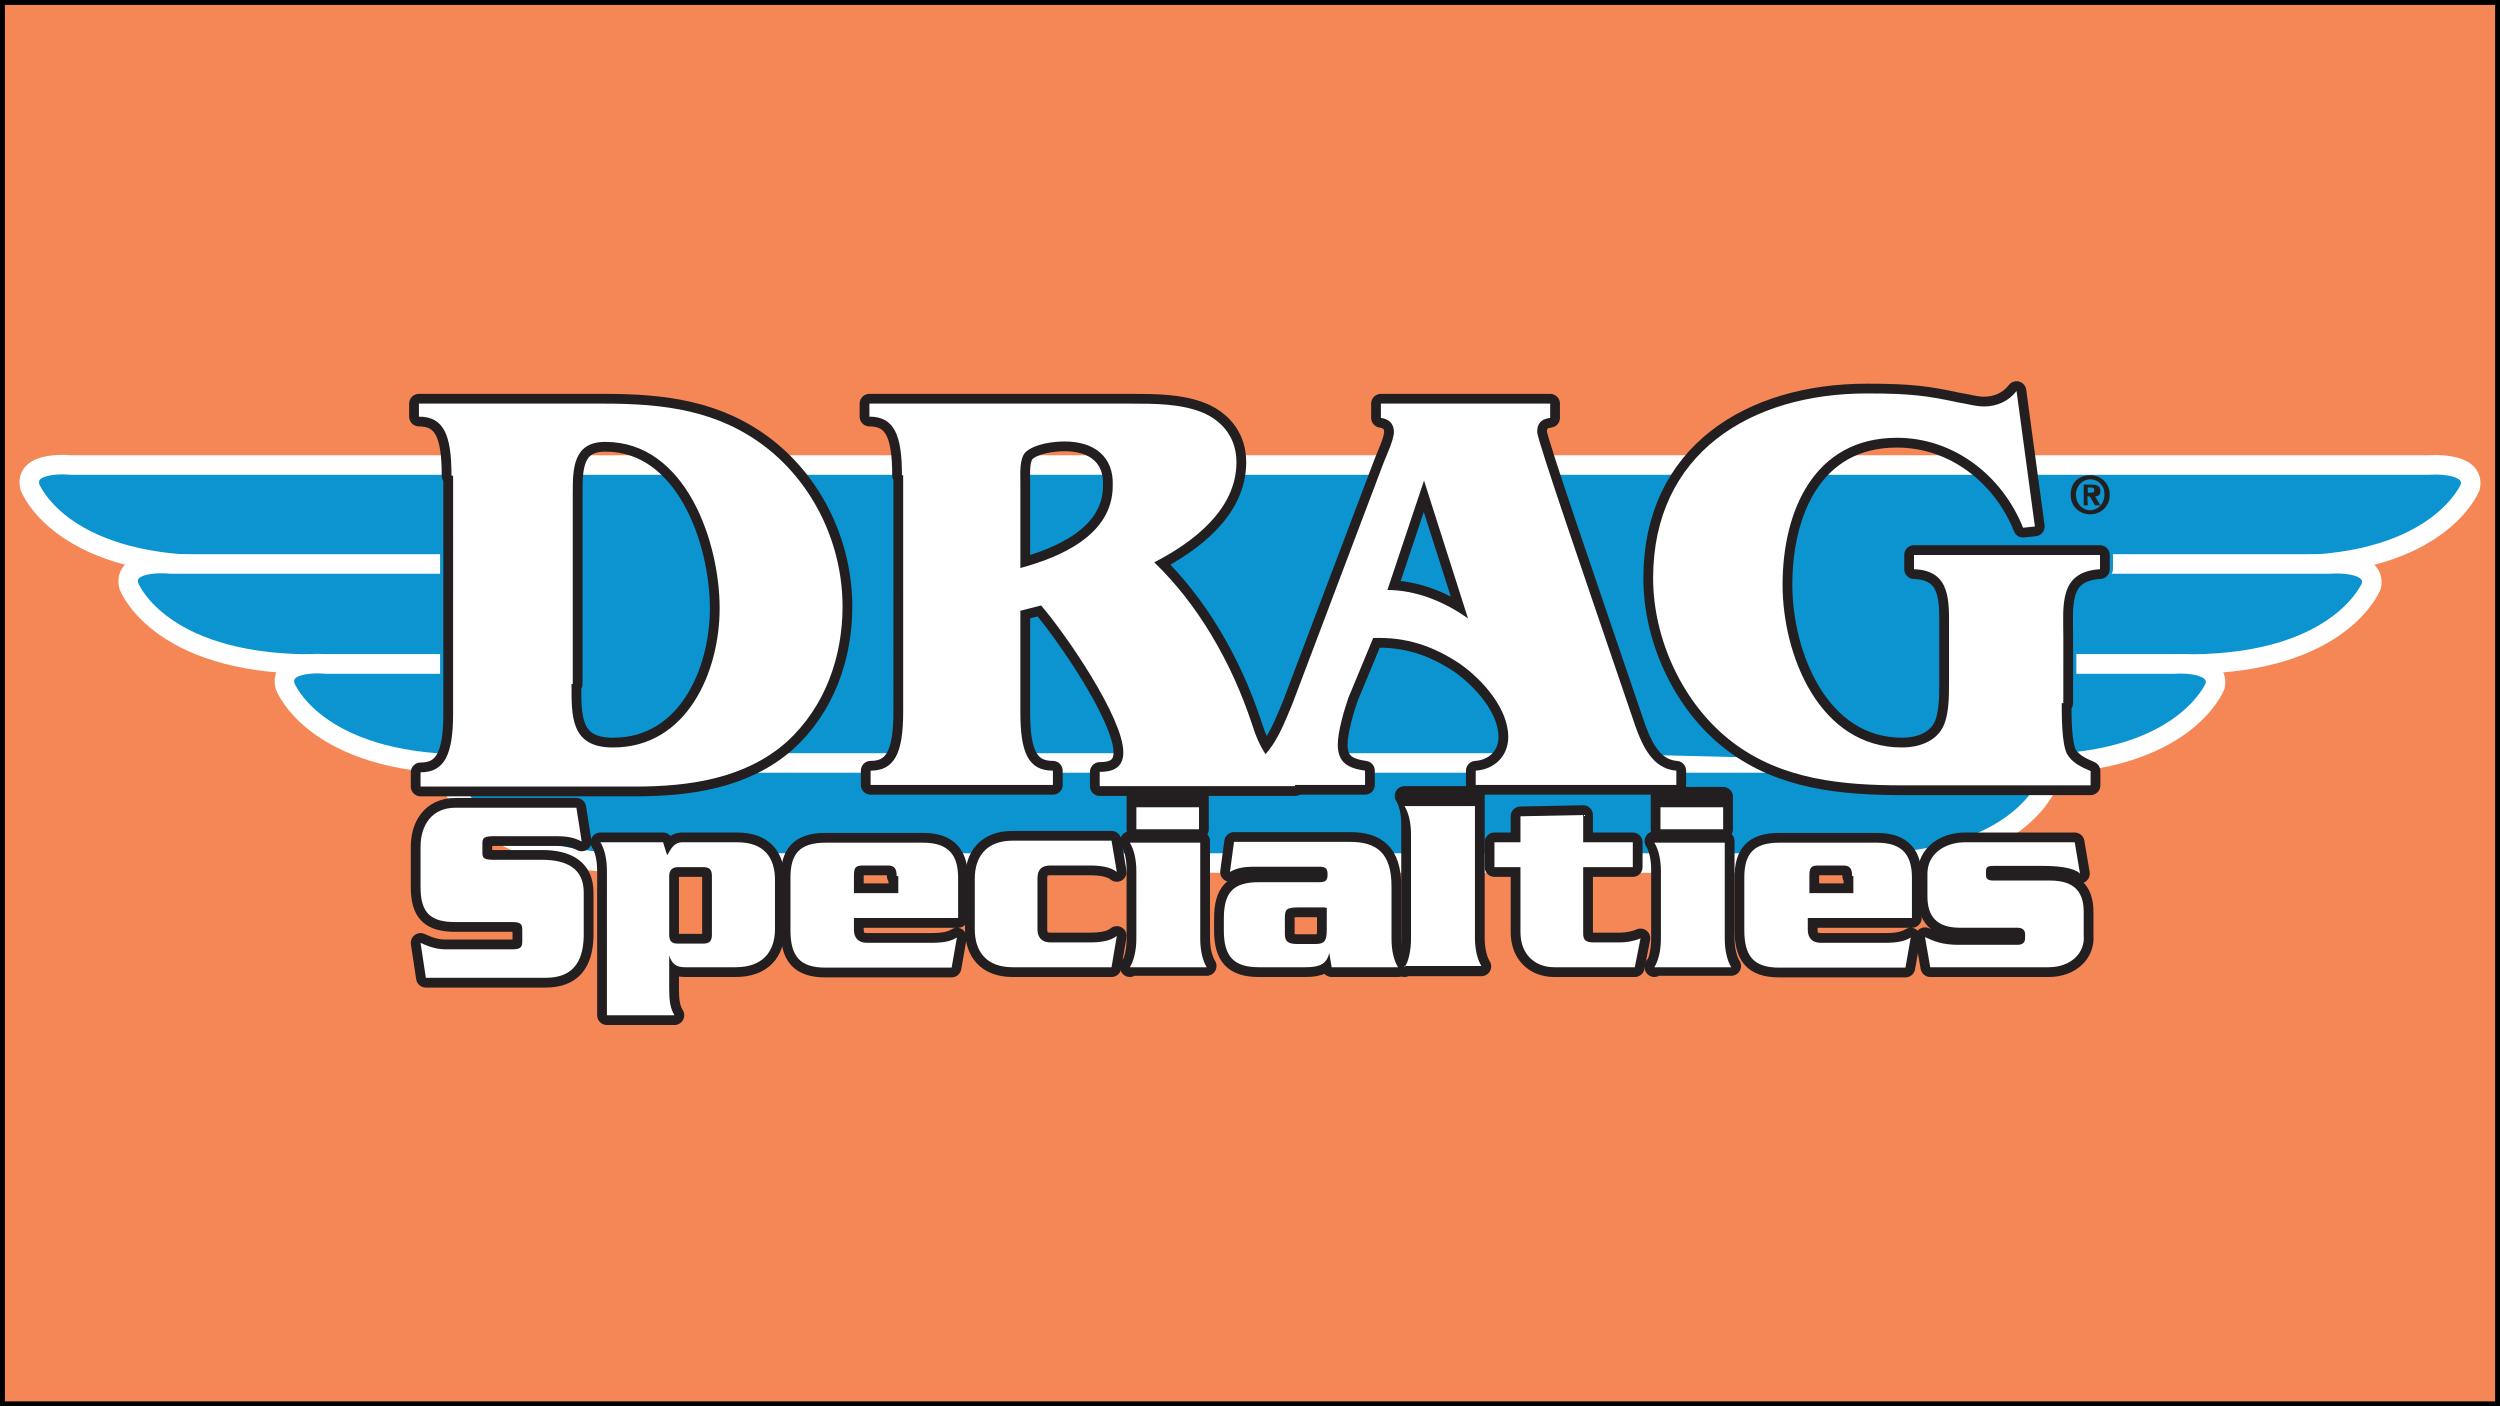 <?xml version="1.0" encoding="utf-8"?>
<!-- Generator: Adobe Illustrator 15.1.0, SVG Export Plug-In . SVG Version: 6.00 Build 0)  -->
<!DOCTYPE svg PUBLIC "-//W3C//DTD SVG 1.1//EN" "http://www.w3.org/Graphics/SVG/1.1/DTD/svg11.dtd">
<svg version="1.1" id="Layer_1" xmlns="http://www.w3.org/2000/svg" xmlns:xlink="http://www.w3.org/1999/xlink" x="0px" y="0px"
	 width="256px" height="144px" viewBox="0 0 256 144" enable-background="new 0 0 256 144" xml:space="preserve">
<rect x="0" y="0" width="256" height="144" fill="#333333" stroke="none"/>
<rect fill="#F58756" stroke="#000000" stroke-miterlimit="10" width="256" height="144"/>
<g>
	<path fill="#0B94CF" d="M185.117,57.874h49.462c15.336-0.125,18.378-8.001,18.378-8.001c0.543-2.667-4.25-2.251-4.25-2.251h-63.841
		H71.317H7.312c0,0-4.917-0.541-4.25,2.251c0,0,2.917,7.876,18.376,8.001h50.378H185.117z"/>
	<path fill="none" stroke="#FFFFFF" stroke-width="2" d="M185.117,57.874h49.462c15.336-0.125,18.378-8.001,18.378-8.001
		c0.543-2.667-4.25-2.251-4.25-2.251h-63.841H71.317H7.312c0,0-4.917-0.541-4.25,2.251c0,0,2.917,7.876,18.376,8.001h50.378H185.117
		z"/>
	<path fill="#0B94CF" d="M178.992,67.999h45.463c15.333-0.124,18.376-8.001,18.376-8.001c0.538-2.667-4.252-2.249-4.252-2.249
		h-59.711H73.026H17.438c0,0-4.917-0.543-4.25,2.249c0,0,2.917,7.877,18.376,8.001h41.17H178.992z"/>
	<path fill="none" stroke="#FFFFFF" stroke-width="2" d="M178.992,67.999h45.463c15.333-0.124,18.376-8.001,18.376-8.001
		c0.538-2.667-4.252-2.249-4.252-2.249h-59.711H73.026H17.438c0,0-4.917-0.543-4.25,2.249c0,0,2.917,7.877,18.376,8.001h41.17
		H178.992z"/>
	<path fill="#0B94CF" d="M167.116,78.249h41.338c15.333-0.124,18.375-7.999,18.375-7.999c0.542-2.666-4.249-2.251-4.249-2.251
		h-55.587h-77.55H33.438c0,0-4.916-0.541-4.25,2.251c0,0,2.917,7.875,18.376,7.999h42.669H167.116z"/>
	<path fill="none" stroke="#FFFFFF" stroke-width="2" d="M167.116,78.249h41.338c15.333-0.124,18.375-7.999,18.375-7.999
		c0.542-2.666-4.249-2.251-4.249-2.251h-55.587h-77.55H33.438c0,0-4.916-0.541-4.25,2.251c0,0,2.917,7.875,18.376,7.999h42.669
		H167.116z"/>
	<path fill="#0B94CF" d="M144.072,88.376h47.172c15.335-0.124,18.377-8.001,18.377-8.001c0.54-2.668-4.251-2.25-4.251-2.25h-61.298
		h-33.835H50.523c0,0-4.917-0.542-4.25,2.25c0,0,2.916,7.877,18.376,8.001h45.712H144.072z"/>
	<path fill="none" stroke="#FFFFFF" stroke-width="2" d="M144.072,88.376h47.172c15.335-0.124,18.377-8.001,18.377-8.001
		c0.54-2.668-4.251-2.25-4.251-2.25h-61.298h-33.835H50.523c0,0-4.917-0.542-4.25,2.25c0,0,2.916,7.877,18.376,8.001h45.712H144.072
		z"/>
	<path fill="#0B94CF" d="M201.535,56.665l7.461-0.666l0.248,0.792h6.126v1.457c-4.251,0.251-3.75,3.751-3.75,6.918v6.918
		c0,1.332-1.751,3.332-1.085,4.415c0.542,0.919-4.124,0.253-3.208,0.541l-3.461,0.127L46.064,73.292V54.747L201.535,56.665z"/>
	<path fill="none" stroke="#0B94CF" stroke-width="2" stroke-linecap="round" stroke-linejoin="round" d="M201.535,56.665
		l7.461-0.666l0.248,0.792h6.126v1.457c-4.251,0.251-3.75,3.751-3.75,6.918v6.918c0,1.332-1.751,3.332-1.085,4.415
		c0.542,0.919-4.124,0.253-3.208,0.541l-3.461,0.127L46.064,73.292V54.747L201.535,56.665z"/>
	<path fill="#231F20" d="M46.231,48.664c0-4.126-0.792-6-3.333-6v-1.333h18.96c6.125,0,11.708,0.666,16.666,4.541
		c4.917,3.876,7.752,10.001,7.752,16.251c0,5.084-1.751,10.252-5.751,13.876c-4.25,3.75-10,4.544-15.459,4.544H43.065v-1.459
		c2.416,0,3.333-1.748,3.333-6.001V48.706h-0.167V48.664z M58.524,70c0,3.333-0.125,6.543,4.25,6.543
		c7.585,0,10.918-7.75,10.918-14.253c0-6.792-3.458-17.042-11.709-17.042c-3.333,0-3.333,2.791-3.333,5.334v19.46h-0.125V70z"/>
	<path fill="none" stroke="#231F20" stroke-width="2" stroke-linecap="round" stroke-linejoin="round" d="M46.231,48.664
		c0-4.126-0.792-6-3.333-6v-1.333h18.96c6.125,0,11.708,0.666,16.666,4.541c4.917,3.876,7.752,10.001,7.752,16.251
		c0,5.084-1.751,10.252-5.751,13.876c-4.25,3.75-10,4.544-15.459,4.544H43.065v-1.459c2.416,0,3.333-1.748,3.333-6.001V48.706
		h-0.167V48.664z M58.524,70c0,3.333-0.125,6.543,4.25,6.543c7.585,0,10.918-7.75,10.918-14.253c0-6.792-3.458-17.042-11.709-17.042
		c-3.333,0-3.333,2.791-3.333,5.334v19.46h-0.125V70z"/>
	<path fill="none" stroke="#231F20" stroke-width="2" stroke-linecap="round" stroke-linejoin="round" d="M92.36,48.664
		c0-4.126-0.792-6-3.333-6v-1.333h26.793c2.417,0,5.084,0,7.335,0.917c2.123,0.917,3.457,2.666,3.457,5.083
		c0,4.917-4.541,8.251-8.417,10.251c4.417,4.25,7.876,10.125,10.001,16.543c0.668,2.126,1.876,4.917,4.417,4.917v1.46h-20.002v-1.46
		c1.334,0,2.417-0.415,2.417-2.002c0-3.581-6.001-12.248-8.418-15.041l-2.125,0.542v10.376c0,4.123,0.792,5.998,3.333,5.998v1.46
		H89.151v-1.46c2.417,0,3.334-1.748,3.334-5.998V48.664H92.36z M109.028,45.206c-1.208,0-3.083,0.249-4,1.083
		c-0.666,0.667-0.542,2.25-0.542,3.084v8.793c4.001-1.084,9.459-3.334,9.459-8.418C114.07,46.789,112.071,45.206,109.028,45.206z"/>
	<path fill="none" stroke="#231F20" stroke-width="2" stroke-linecap="round" stroke-linejoin="round" d="M138.073,71.459
		c-0.419,1.208-1.085,3.46-1.085,4.792c0,1.874,1.085,2.417,2.792,2.664v1.46h-13.042v-1.46c3.21-0.666,4.416-3.996,5.584-6.79
		l9.333-24.67c0.25-0.666,1.082-2.415,1.082-3.208c0-0.916-0.54-1.333-1.333-1.458v-1.458h17.334v1.458
		c-0.913,0.125-1.332,0.542-1.332,1.458c0,0.793,5.209,15.876,9.334,28.003c0.919,2.541,1.751,6.418,4.917,6.665v1.46h-20.542v-1.46
		c1.875-0.123,3.331-1.456,3.331-3.454c0-2.919-2.665-5.877-4.917-7.462c-2.789-1.875-5.584-2.792-8.915-2.667L138.073,71.459z
		 M145.82,49.207l-3.75,11.208c2.919,0,5.878,1.209,8.255,2.917L145.82,49.207z"/>
	<path fill="#231F20" d="M211.119,72c0,1.333,0,4.127,0.542,5.209c0.542,0.916,1.457,1.335,2.417,1.748v1.462h-19.209
		c-6.126,0-12.375-0.542-17.46-4.42c-5.087-3.874-8.129-10.541-8.129-16.793c0-12.793,10.003-18.917,21.881-18.917
		c4.54,0,6.25,0.249,9.333,0.917c0.917,0.125,1.751,0.417,2.665,0.417c1.336,0,2.541-0.543,3.335-1.585l1.878,13.877l-1.21,0.125
		c-2.128-5.334-7.087-9.21-12.917-9.21c-8.544,0-11.71,7.584-11.71,15.044c0,7.208,3.749,16.669,12.251,16.669
		c1.581,0,3.332-0.544,4.122-2.002c0.67-1.208,0.67-3.207,0.67-4.541v-5.46c0-2.916,0.25-6.125-3.585-6.25v-1.459h19.044v1.459
		c-4.252,0.25-3.753,3.751-3.753,6.917V72H211.119z"/>
	<path fill="none" stroke="#231F20" stroke-width="2" stroke-linecap="round" stroke-linejoin="round" d="M211.119,72
		c0,1.333,0,4.127,0.542,5.209c0.542,0.916,1.457,1.335,2.417,1.748v1.462h-19.209c-6.126,0-12.375-0.542-17.46-4.42
		c-5.087-3.874-8.129-10.541-8.129-16.793c0-12.793,10.003-18.917,21.881-18.917c4.54,0,6.25,0.249,9.333,0.917
		c0.917,0.125,1.751,0.417,2.665,0.417c1.336,0,2.541-0.543,3.335-1.585l1.878,13.877l-1.21,0.125
		c-2.128-5.334-7.087-9.21-12.917-9.21c-8.544,0-11.71,7.584-11.71,15.044c0,7.208,3.749,16.669,12.251,16.669
		c1.581,0,3.332-0.544,4.122-2.002c0.67-1.208,0.67-3.207,0.67-4.541v-5.46c0-2.916,0.25-6.125-3.585-6.25v-1.459h19.044v1.459
		c-4.252,0.25-3.753,3.751-3.753,6.917V72H211.119z"/>
	<path fill="#231F20" d="M55.858,100.127H43.606l-0.541-3.582c0.541,0.248,1.458,0.666,2.541,0.666h6.792
		c0.792,0,1.083-0.123,1.083-0.793v-1.205c0-0.67-0.249-0.794-1.083-0.794h-5.75c-2.543,0-3.583-0.916-3.583-3.585v-4.123
		c0-2.127,1.083-4.001,3.583-4.001h12.375l0.542,3.458c-0.792-0.419-1.584-0.543-2.542-0.543h-6.416
		c-0.917,0-1.209,0.124-1.209,0.667v1.084c0,0.543,0.249,0.667,1.209,0.667h4.916c2.542,0,4.251,0.916,4.251,3.334v4.543
		C59.69,98.668,58.524,100.127,55.858,100.127"/>
	<path fill="none" stroke="#231F20" stroke-width="2" stroke-linecap="round" stroke-linejoin="round" d="M55.858,100.127H43.606
		l-0.541-3.582c0.541,0.248,1.458,0.666,2.541,0.666h6.792c0.792,0,1.083-0.123,1.083-0.793v-1.205c0-0.67-0.249-0.794-1.083-0.794
		h-5.75c-2.543,0-3.583-0.916-3.583-3.585v-4.123c0-2.127,1.083-4.001,3.583-4.001h12.375l0.542,3.458
		c-0.792-0.419-1.584-0.543-2.542-0.543h-6.416c-0.917,0-1.209,0.124-1.209,0.667v1.084c0,0.543,0.249,0.667,1.209,0.667h4.916
		c2.542,0,4.251,0.916,4.251,3.334v4.543C59.69,98.668,58.524,100.127,55.858,100.127z"/>
	<path fill="#231F20" d="M75.317,99.045h-5.209c-0.917,0-1.333-0.419-1.583-1.209l0,0v3.458c0,1.208,0.125,2.002,0.541,2.668h-6.917
		V89.169c0-1.209-0.249-2.253-0.667-2.919h6.418l0.415,1.333c0.417-0.667,0.668-1.333,1.584-1.333h5.584
		c2.792,0,3.875,1.586,3.875,3.876v5.087C79.318,97.459,78.109,99.045,75.317,99.045 M72.9,89.711c0-0.666-0.251-0.919-0.917-0.919
		h-2.541c-0.542,0-0.917,0.253-0.917,0.919v6c0,0.666,0.25,0.916,0.917,0.916h2.541c0.666,0,0.917-0.25,0.917-0.916V89.711z"/>
	<path fill="none" stroke="#231F20" stroke-width="2" stroke-linecap="round" stroke-linejoin="round" d="M75.317,99.045h-5.209
		c-0.917,0-1.333-0.419-1.583-1.209l0,0v3.458c0,1.208,0.125,2.002,0.541,2.668h-6.917V89.169c0-1.209-0.249-2.253-0.667-2.919
		h6.418l0.415,1.333c0.417-0.667,0.668-1.333,1.584-1.333h5.584c2.792,0,3.875,1.586,3.875,3.876v5.087
		C79.318,97.459,78.109,99.045,75.317,99.045z M72.9,89.711c0-0.666-0.251-0.919-0.917-0.919h-2.541
		c-0.542,0-0.917,0.253-0.917,0.919v6c0,0.666,0.25,0.916,0.917,0.916h2.541c0.666,0,0.917-0.25,0.917-0.916V89.711z"/>
	<path fill="#231F20" d="M87.443,94.004v1.209c0,0.789,0.417,1.332,1.334,1.332h6.542c1.209,0,2-0.127,2.668-0.543l-0.542,3.083
		H84.526c-2.667,0-3.583-1.208-3.583-3.872v-5.336c0-2.418,0.917-3.585,3.583-3.585h10.001c2.667,0,3.583,1.335,3.583,3.585v4.127
		H87.443z M91.819,89.711c0-0.793-0.251-1.084-0.917-1.084h-2.543c-0.792,0-0.917,0.25-0.917,1.084v1.749h4.543v-1.749H91.819z"/>
	<path fill="none" stroke="#231F20" stroke-width="2" stroke-linecap="round" stroke-linejoin="round" d="M87.443,94.004v1.209
		c0,0.789,0.417,1.332,1.334,1.332h6.542c1.209,0,2-0.127,2.668-0.543l-0.542,3.083H84.526c-2.667,0-3.583-1.208-3.583-3.872v-5.336
		c0-2.418,0.917-3.585,3.583-3.585h10.001c2.667,0,3.583,1.335,3.583,3.585v4.127H87.443z M91.819,89.711
		c0-0.793-0.251-1.084-0.917-1.084h-2.543c-0.792,0-0.917,0.25-0.917,1.084v1.749h4.543v-1.749H91.819z"/>
	<path fill="#231F20" d="M113.82,99.045h-10.125c-2.668,0-3.876-1.586-3.876-3.878v-5.208c0-2.249,1.208-3.874,3.876-3.874h10.125
		l0.542,3.207c-0.667-0.541-1.751-0.665-2.792-0.665h-4c-0.917,0-1.334,0.418-1.334,1.332v5.208c0,0.794,0.417,1.337,1.334,1.337h4
		c1.083,0,2.124-0.127,2.792-0.667L113.82,99.045z"/>
	<path fill="none" stroke="#231F20" stroke-width="2" stroke-linecap="round" stroke-linejoin="round" d="M113.82,99.045h-10.125
		c-2.668,0-3.876-1.586-3.876-3.878v-5.208c0-2.249,1.208-3.874,3.876-3.874h10.125l0.542,3.207
		c-0.667-0.541-1.751-0.665-2.792-0.665h-4c-0.917,0-1.334,0.418-1.334,1.332v5.208c0,0.794,0.417,1.337,1.334,1.337h4
		c1.083,0,2.124-0.127,2.792-0.667L113.82,99.045z"/>
	<path fill="#231F20" d="M116.363,81.584h6.416v3.334h-6.416V81.584z M115.695,99.045c0.417-0.543,0.667-1.751,0.667-2.919v-7.081
		c0-1.209-0.25-2.253-0.667-2.918h7.209v9.875c0,1.209,0.251,2.25,0.666,2.919h-7.875V99.045z"/>
	<path fill="none" stroke="#231F20" stroke-width="2" stroke-linecap="round" stroke-linejoin="round" d="M116.363,81.584h6.416
		v3.334h-6.416V81.584z M115.695,99.045c0.417-0.543,0.667-1.751,0.667-2.919v-7.081c0-1.209-0.25-2.253-0.667-2.918h7.209v9.875
		c0,1.209,0.251,2.25,0.666,2.919h-7.875V99.045z"/>
	<path fill="#231F20" d="M136.363,99.045l-0.248-1.46l0,0c-0.253,1.083-0.919,1.46-2.417,1.46h-4.793
		c-2.543,0-3.584-1.085-3.584-3.75v-1.209c0-2.668,0.917-3.749,3.584-3.749h6.126c0.666,0,0.913-0.128,0.913-0.794
		s-0.247-0.792-0.913-0.792h-6.669c-0.916,0-1.75,0.126-2.416,0.541l0.416-3.083h11.876c2.668,0,4.251,1.085,4.251,4.543v5.374
		c0,1.209,0.248,2.252,0.666,2.919H136.363z M135.697,92.919h-2.792c-1.208,0-1.335,0.247-1.335,1.085v1.58
		c0,0.793,0.253,1.085,1.335,1.085h1.748c1.086,0,1.209-0.419,1.209-1.583V92.96h-0.165V92.919z"/>
	<path fill="none" stroke="#231F20" stroke-width="2" stroke-linecap="round" stroke-linejoin="round" d="M136.363,99.045
		l-0.248-1.46l0,0c-0.253,1.083-0.919,1.46-2.417,1.46h-4.793c-2.543,0-3.584-1.085-3.584-3.75v-1.209
		c0-2.668,0.917-3.749,3.584-3.749h6.126c0.666,0,0.913-0.128,0.913-0.794s-0.247-0.792-0.913-0.792h-6.669
		c-0.916,0-1.75,0.126-2.416,0.541l0.416-3.083h11.876c2.668,0,4.251,1.085,4.251,4.543v5.374c0,1.209,0.248,2.252,0.666,2.919
		H136.363z M135.697,92.919h-2.792c-1.208,0-1.335,0.247-1.335,1.085v1.58c0,0.793,0.253,1.085,1.335,1.085h1.748
		c1.086,0,1.209-0.419,1.209-1.583V92.96h-0.165V92.919z"/>
	<path fill="#231F20" d="M143.822,99.045c0.419-0.543,0.666-1.751,0.666-2.919V84.417c0-1.209-0.247-2.25-0.666-2.916h7.211v14.542
		c0,1.209,0.247,2.253,0.665,2.919h-7.876V99.045z"/>
	<path fill="none" stroke="#231F20" stroke-width="2" stroke-linecap="round" stroke-linejoin="round" d="M143.822,99.045
		c0.419-0.543,0.666-1.751,0.666-2.919V84.417c0-1.209-0.247-2.25-0.666-2.916h7.211v14.542c0,1.209,0.247,2.253,0.665,2.919h-7.876
		V99.045z"/>
	<path fill="#231F20" d="M167.405,99.045h-8.248c-1.999,0-3.461-1.333-3.461-3.586v-6.667h-2.664V86.25h2.664v-2.664l6.421-0.128
		v2.792h5.082v2.542h-5.082v6.792c0,0.666,0.247,0.92,1.082,0.92h2.668c0.666,0,1.456-0.127,2.122-0.419L167.405,99.045z"/>
	<path fill="none" stroke="#231F20" stroke-width="2" stroke-linecap="round" stroke-linejoin="round" d="M167.405,99.045h-8.248
		c-1.999,0-3.461-1.333-3.461-3.586v-6.667h-2.664V86.25h2.664v-2.664l6.421-0.128v2.792h5.082v2.542h-5.082v6.792
		c0,0.666,0.247,0.92,1.082,0.92h2.668c0.666,0,1.456-0.127,2.122-0.419L167.405,99.045z"/>
	<path fill="#231F20" d="M170.077,81.584h6.373v3.334h-6.417v-3.334H170.077z M169.407,99.045c0.416-0.543,0.67-1.751,0.67-2.919
		v-7.081c0-1.209-0.254-2.253-0.67-2.918h7.208v9.875c0,1.209,0.254,2.25,0.667,2.919h-7.875V99.045z"/>
	<path fill="none" stroke="#231F20" stroke-width="2" stroke-linecap="round" stroke-linejoin="round" d="M170.077,81.584h6.373
		v3.334h-6.417v-3.334H170.077z M169.407,99.045c0.416-0.543,0.67-1.751,0.67-2.919v-7.081c0-1.209-0.254-2.253-0.67-2.918h7.208
		v9.875c0,1.209,0.254,2.25,0.667,2.919h-7.875V99.045z"/>
	<path fill="#231F20" d="M185.117,94.004v1.209c0,0.789,0.419,1.332,1.332,1.332h6.545c1.209,0,1.999-0.127,2.665-0.543
		l-0.542,3.083h-12.918c-2.666,0-3.582-1.208-3.582-3.872v-5.336c0-2.418,0.916-3.585,3.582-3.585h10.002
		c2.668,0,3.582,1.335,3.582,3.585v4.127H185.117z M189.657,89.711c0-0.793-0.247-1.084-0.914-1.084h-2.541
		c-0.793,0-0.92,0.25-0.92,1.084v1.749h4.502v-1.749H189.657z"/>
	<path fill="none" stroke="#231F20" stroke-width="2" stroke-linecap="round" stroke-linejoin="round" d="M185.117,94.004v1.209
		c0,0.789,0.419,1.332,1.332,1.332h6.545c1.209,0,1.999-0.127,2.665-0.543l-0.542,3.083h-12.918c-2.666,0-3.582-1.208-3.582-3.872
		v-5.336c0-2.418,0.916-3.585,3.582-3.585h10.002c2.668,0,3.582,1.335,3.582,3.585v4.127H185.117z M189.657,89.711
		c0-0.793-0.247-1.084-0.914-1.084h-2.541c-0.793,0-0.92,0.25-0.92,1.084v1.749h4.502v-1.749H189.657z"/>
	<path fill="#231F20" d="M209.786,99.045h-12.128l-0.539-3.084c0.917,0.416,1.748,0.79,3.458,0.79h6.002
		c0.539,0,0.79-0.247,0.79-0.666V95.67c0-0.417-0.251-0.67-0.79-0.67H200.7c-2.417,0-3.331-1.208-3.331-3.207v-2.335
		c0-1.999,1.751-3.208,3.874-3.208h11.208l0.543,3.208c-0.667-0.666-2.542-0.79-3.75-0.79h-5.083c-0.666,0-0.792,0.124-0.792,0.542
		v0.416c0,0.415,0.25,0.543,0.792,0.543h5.749c2.252,0,3.461,0.916,3.461,3.21v2.415C213.536,97.585,212.036,99.045,209.786,99.045"
		/>
	<path fill="none" stroke="#231F20" stroke-width="2" stroke-linecap="round" stroke-linejoin="round" d="M209.786,99.045h-12.128
		l-0.539-3.084c0.917,0.416,1.748,0.79,3.458,0.79h6.002c0.539,0,0.79-0.247,0.79-0.666V95.67c0-0.417-0.251-0.67-0.79-0.67H200.7
		c-2.417,0-3.331-1.208-3.331-3.207v-2.335c0-1.999,1.751-3.208,3.874-3.208h11.208l0.543,3.208c-0.667-0.666-2.542-0.79-3.75-0.79
		h-5.083c-0.666,0-0.792,0.124-0.792,0.542v0.416c0,0.415,0.25,0.543,0.792,0.543h5.749c2.252,0,3.461,0.916,3.461,3.21v2.415
		C213.536,97.585,212.036,99.045,209.786,99.045z"/>
	<path fill="#FFFFFF" d="M55.858,100.127H43.606l-0.541-3.582c0.541,0.248,1.458,0.666,2.541,0.666h6.792
		c0.792,0,1.083-0.123,1.083-0.793v-1.205c0-0.67-0.249-0.794-1.083-0.794h-5.75c-2.543,0-3.583-0.916-3.583-3.585v-4.123
		c0-2.127,1.083-4.001,3.583-4.001h12.375l0.542,3.458c-0.792-0.419-1.584-0.543-2.542-0.543h-6.416
		c-0.917,0-1.209,0.124-1.209,0.667v1.084c0,0.543,0.249,0.667,1.209,0.667h4.916c2.542,0,4.251,0.916,4.251,3.334v4.543
		C59.69,98.668,58.524,100.127,55.858,100.127 M75.317,99.045h-5.209c-0.917,0-1.333-0.419-1.583-1.209l0,0v3.458
		c0,1.208,0.125,2.002,0.541,2.668h-6.917V89.169c0-1.209-0.249-2.253-0.667-2.919h6.418l0.415,1.333
		c0.417-0.667,0.668-1.333,1.584-1.333h5.584c2.792,0,3.875,1.586,3.875,3.876v5.087C79.318,97.459,78.109,99.045,75.317,99.045
		 M72.9,89.711c0-0.666-0.251-0.919-0.917-0.919h-2.541c-0.542,0-0.917,0.253-0.917,0.919v6c0,0.666,0.25,0.916,0.917,0.916h2.541
		c0.666,0,0.917-0.25,0.917-0.916V89.711z M87.443,94.004v1.209c0,0.789,0.417,1.332,1.334,1.332h6.542c1.209,0,2-0.127,2.668-0.543
		l-0.542,3.083H84.526c-2.667,0-3.583-1.208-3.583-3.872v-5.336c0-2.418,0.917-3.585,3.583-3.585h10.001
		c2.667,0,3.583,1.335,3.583,3.585v4.127H87.443z M91.819,89.711c0-0.793-0.251-1.084-0.917-1.084h-2.543
		c-0.792,0-0.917,0.25-0.917,1.084v1.749h4.543v-1.749H91.819z M113.82,99.045h-10.125c-2.668,0-3.876-1.586-3.876-3.878v-5.208
		c0-2.249,1.208-3.874,3.876-3.874h10.125l0.542,3.207c-0.667-0.541-1.751-0.665-2.792-0.665h-4c-0.917,0-1.334,0.418-1.334,1.332
		v5.208c0,0.794,0.417,1.337,1.334,1.337h4c1.083,0,2.124-0.127,2.792-0.667L113.82,99.045z M115.695,99.045
		c0.417-0.667,0.667-1.751,0.667-2.919V89.21c0-1.208-0.25-2.252-0.667-2.918h7.209v9.834c0,1.209,0.251,2.252,0.666,2.919H115.695z
		 M116.363,82.665h6.416v2.253h-6.416V82.665z M136.363,99.045l-0.248-1.46l0,0c-0.253,1.083-0.919,1.46-2.417,1.46h-4.793
		c-2.543,0-3.584-1.085-3.584-3.75v-1.209c0-2.668,0.917-3.749,3.584-3.749h6.126c0.666,0,0.913-0.128,0.913-0.794
		s-0.247-0.792-0.913-0.792h-6.669c-0.916,0-1.75,0.126-2.416,0.541l0.416-3.083h11.876c2.668,0,4.251,1.085,4.251,4.543v5.374
		c0,1.209,0.248,2.252,0.666,2.919H136.363z M135.697,92.919h-2.792c-1.208,0-1.335,0.247-1.335,1.085v1.58
		c0,0.793,0.253,1.085,1.335,1.085h1.748c1.086,0,1.209-0.419,1.209-1.583V92.96h-0.165V92.919z M143.822,99.045
		c0.419-0.543,0.666-1.751,0.666-2.919V85.46c0-1.208-0.247-2.252-0.666-2.918h7.211v13.46c0,1.209,0.247,2.25,0.665,2.919h-7.876
		V99.045z M167.405,99.045h-8.248c-1.999,0-3.461-1.333-3.461-3.586v-6.667h-2.664V86.25h2.664v-2.664l6.421-0.128v2.792h5.082
		v2.542h-5.082v6.792c0,0.666,0.247,0.92,1.082,0.92h2.668c0.666,0,1.456-0.127,2.122-0.419L167.405,99.045z M169.407,99.045
		c0.416-0.667,0.67-1.751,0.67-2.919V89.21c0-1.208-0.254-2.252-0.67-2.918h7.208v9.834c0,1.209,0.254,2.252,0.667,2.919H169.407z
		 M170.077,82.665h6.373v2.253h-6.417v-2.253H170.077z M185.117,94.004v1.209c0,0.789,0.419,1.332,1.332,1.332h6.545
		c1.209,0,1.999-0.127,2.665-0.543l-0.542,3.083h-12.918c-2.666,0-3.582-1.208-3.582-3.872v-5.336c0-2.418,0.916-3.585,3.582-3.585
		h10.002c2.668,0,3.582,1.335,3.582,3.585v4.127H185.117z M189.657,89.711c0-0.793-0.247-1.084-0.914-1.084h-2.541
		c-0.793,0-0.92,0.25-0.92,1.084v1.749h4.502v-1.749H189.657z M209.786,99.045h-12.128l-0.539-3.084
		c0.917,0.416,1.748,0.79,3.458,0.79h6.002c0.539,0,0.79-0.247,0.79-0.666V95.67c0-0.417-0.251-0.67-0.79-0.67H200.7
		c-2.417,0-3.331-1.208-3.331-3.207v-2.335c0-1.999,1.751-3.208,3.874-3.208h11.208l0.543,3.208c-0.667-0.666-2.542-0.79-3.75-0.79
		h-5.083c-0.666,0-0.792,0.124-0.792,0.542v0.416c0,0.415,0.25,0.543,0.792,0.543h5.749c2.252,0,3.461,0.916,3.461,3.21v2.415
		C213.536,97.585,212.036,99.045,209.786,99.045"/>
	<path fill="#FFFFFF" d="M138.073,71.459c-0.419,1.208-1.085,3.46-1.085,4.792c0,1.874,1.085,2.417,2.792,2.664v1.46h-13.042v-1.46
		c3.21-0.666,4.416-3.996,5.584-6.79l9.333-24.67c0.25-0.666,1.082-2.415,1.082-3.208c0-0.916-0.54-1.333-1.333-1.458v-1.458h17.334
		v1.458c-0.913,0.125-1.332,0.542-1.332,1.458c0,0.793,5.209,15.876,9.334,28.003c0.919,2.541,1.751,6.418,4.917,6.665v1.46h-20.542
		v-1.46c1.875-0.123,3.331-1.456,3.331-3.454c0-2.919-2.665-5.877-4.917-7.462c-2.789-1.875-5.584-2.792-8.915-2.667L138.073,71.459
		z M145.82,49.207l-3.75,11.208c2.919,0,5.878,1.209,8.255,2.917L145.82,49.207z"/>
	<path fill="#FFFFFF" d="M46.231,48.664c0-4.126-0.792-6-3.333-6v-1.333h18.96c6.125,0,11.708,0.666,16.666,4.541
		c4.917,3.876,7.752,10.001,7.752,16.251c0,5.084-1.751,10.252-5.751,13.876c-4.25,3.75-10,4.544-15.459,4.544H43.065v-1.459
		c2.416,0,3.333-1.748,3.333-6.001V48.706h-0.167V48.664z M58.524,70c0,3.333-0.125,6.543,4.25,6.543
		c7.585,0,10.918-7.75,10.918-14.253c0-6.792-3.458-17.042-11.709-17.042c-3.333,0-3.333,2.791-3.333,5.334v19.46h-0.125V70z
		 M92.36,48.664c0-4.126-0.792-6-3.333-6v-1.333h26.793c2.417,0,5.084,0,7.335,0.917c2.123,0.917,3.457,2.666,3.457,5.083
		c0,4.917-4.541,8.251-8.417,10.251c4.417,4.25,7.876,10.125,10.001,16.543c0.668,2.126,1.876,4.917,4.417,4.917v1.46h-20.002v-1.46
		c1.334,0,2.417-0.415,2.417-2.002c0-3.581-6.001-12.248-8.418-15.041l-2.125,0.542v10.376c0,4.123,0.792,5.998,3.333,5.998v1.46
		H89.151v-1.46c2.417,0,3.334-1.748,3.334-5.998V48.664H92.36z M109.028,45.206c-1.208,0-3.083,0.249-4,1.083
		c-0.666,0.667-0.542,2.25-0.542,3.084v8.793c4.001-1.084,9.459-3.334,9.459-8.418C114.07,46.789,112.071,45.206,109.028,45.206
		 M211.119,72c0,1.333,0,4.127,0.542,5.209c0.542,0.916,1.457,1.335,2.417,1.748v1.462h-19.209c-6.126,0-12.375-0.542-17.46-4.42
		c-5.087-3.874-8.129-10.541-8.129-16.793c0-12.793,10.003-18.917,21.881-18.917c4.54,0,6.25,0.249,9.333,0.917
		c0.917,0.125,1.751,0.417,2.665,0.417c1.336,0,2.541-0.543,3.335-1.585l1.878,13.877l-1.21,0.125
		c-2.128-5.334-7.087-9.21-12.917-9.21c-8.544,0-11.71,7.584-11.71,15.044c0,7.208,3.749,16.669,12.251,16.669
		c1.581,0,3.332-0.544,4.122-2.002c0.67-1.208,0.67-3.207,0.67-4.541v-5.46c0-2.916,0.25-6.125-3.585-6.25v-1.459h19.044v1.459
		c-4.252,0.25-3.753,3.751-3.753,6.917V72H211.119z"/>
	<path fill="#231F20" d="M213.787,51.748h-0.416v-2.126h0.79c0.543,0,0.917,0.126,0.917,0.668c0,0.416-0.251,0.541-0.54,0.541
		l0.54,0.917h-0.54l-0.542-0.917h-0.253L213.787,51.748L213.787,51.748z M214.202,50.414c0.251,0,0.251,0,0.251-0.249
		c0-0.251-0.251-0.251-0.416-0.251h-0.25v0.543h0.415V50.414z M214.037,52.665c-1.085,0-2.001-0.792-2.001-2.001
		c0-1.334,0.916-2,2.001-2c1.082,0,1.999,0.792,1.999,2C216.036,51.873,215.119,52.665,214.037,52.665 M214.037,49.082
		c-0.793,0-1.459,0.666-1.459,1.582c0,0.917,0.666,1.584,1.459,1.584l0,0c0.79,0,1.457-0.667,1.457-1.584
		C215.535,49.748,214.869,49.082,214.037,49.082"/>
</g>
</svg>
